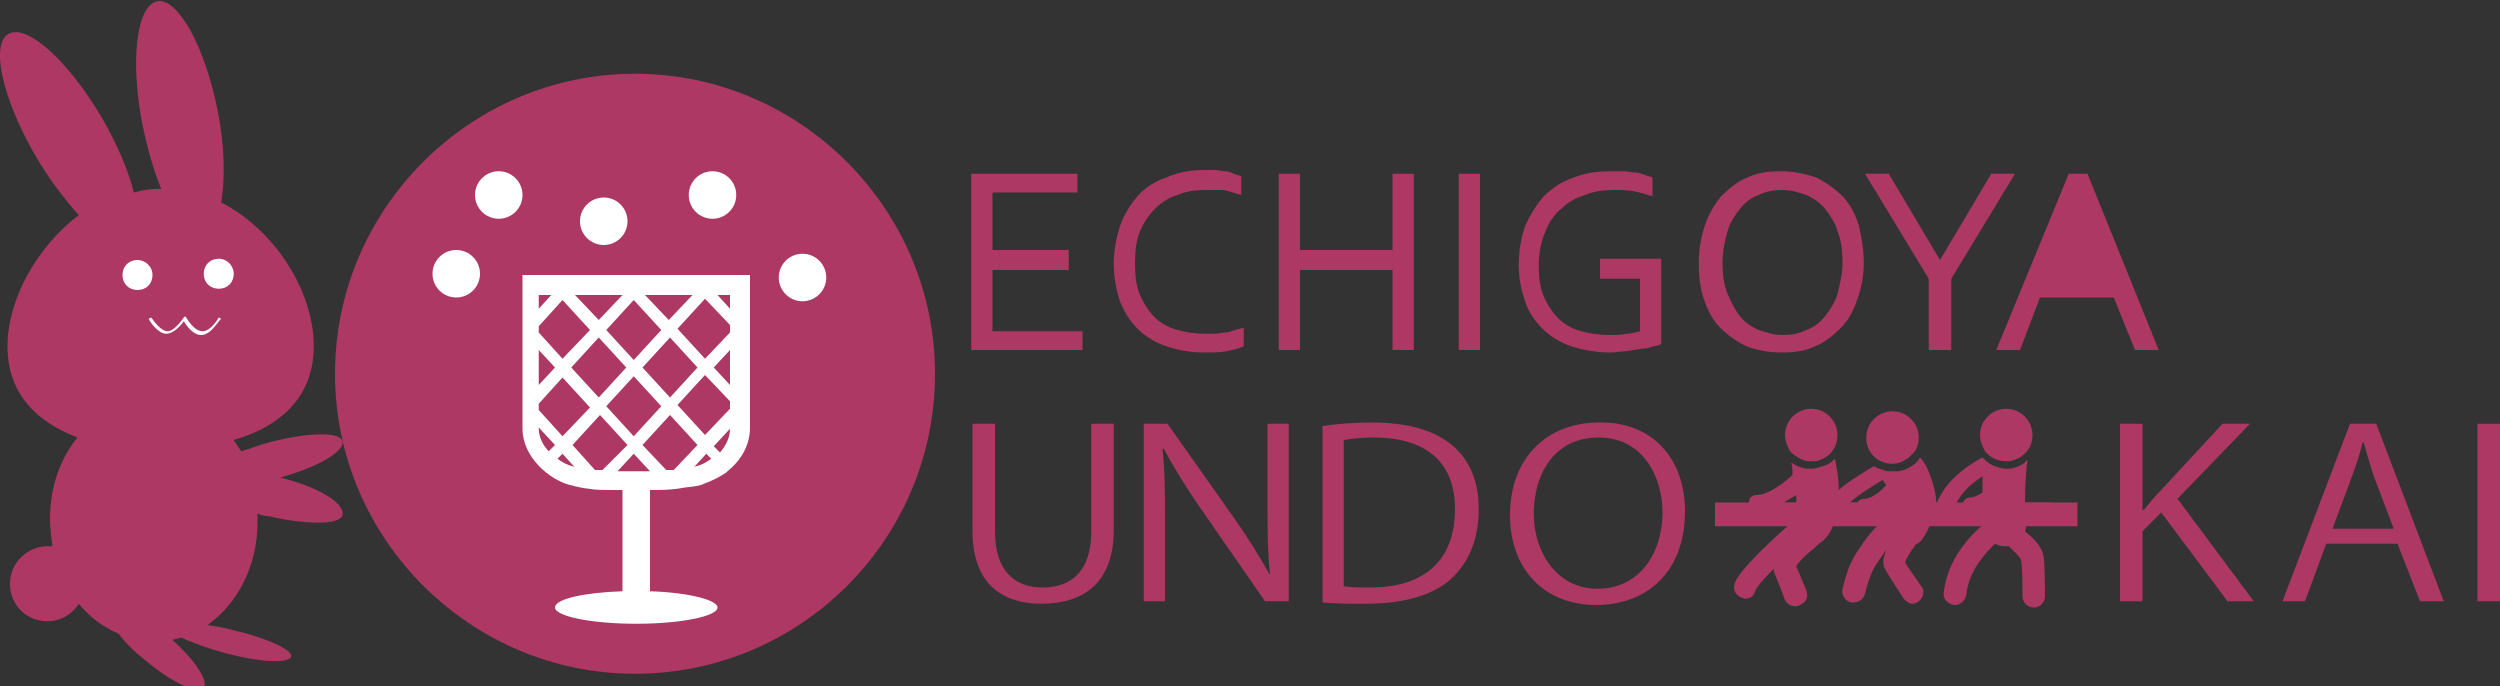 <?xml version="1.0" encoding="utf-8"?>
<!-- Generator: Adobe Illustrator 26.0.1, SVG Export Plug-In . SVG Version: 6.00 Build 0)  -->
<svg version="1.1" id="レイヤー_1" xmlns="http://www.w3.org/2000/svg" xmlns:xlink="http://www.w3.org/1999/xlink" x="0px"
	 y="0px" width="200px" height="54.9px" viewBox="0 0 200 54.9" style="enable-background:new 0 0 200 54.9;" xml:space="preserve">
<rect x="0" y="0" width="200" height="54.9" fill="#333333" stroke="none"/>
<style type="text/css">
	.st0{fill:#AC3863;}
	.st1{fill:#FFFFFF;}
	.st2{fill:none;}
</style>
<g>
	<g id="うさぎ_2_">
		<path class="st0" d="M22.4,38.2c3-0.8,5.2-2.1,5-2.9c-0.2-0.8-2.9-0.7-5.9,0.1c-0.8,0.2-1.5,0.5-2.2,0.7c-0.2-0.3-0.4-0.6-0.6-0.9
			c3.8-1.1,6.4-3.5,6.4-7.5c0-4.4-3.1-9.3-7.4-11.5c0.3-1.8,0.3-4.5-0.3-7.4c-1-5.1-3.2-9-4.8-8.7c-1.7,0.3-2.2,4.8-1.2,9.9
			c0.4,1.9,0.9,3.7,1.5,5.1c-0.8,0-1.5,0.1-2.2,0.3c-0.4-1.7-1.3-3.8-2.5-5.9C5.5,4.9,2.2,1.9,0.7,2.7s-0.5,5.2,2.1,9.7
			c1.1,1.9,2.4,3.6,3.5,4.8C2.9,19.8,0.6,24,0.6,27.7c0,3.7,2.2,6,5.6,7.3C4.8,36.7,4,39,4,41.5c0,0.8,0.1,1.5,0.2,2.2
			c-0.1,0-0.3,0-0.4,0c-1.6,0-3,1.3-3,3s1.3,3,3,3c1.1,0,2-0.6,2.5-1.4c0.9,1.1,2,1.9,3.2,2.4c0.5,0.7,1.2,1.4,2.1,2.1
			c2.1,1.8,4.3,2.8,4.7,2.2c0.4-0.5-0.7-2.2-2.5-3.8c0.2-0.1,0.5-0.1,0.7-0.2c0.8,0.4,2.2,0.9,3.7,1.3c2.7,0.7,5,0.8,5.1,0.2
			c0.1-0.5-2-1.5-4.7-2.1c-0.7-0.2-1.4-0.3-2-0.4c2.4-1.7,4-4.7,4-8.2c0-0.2,0-0.5,0-0.7c0.3,0.1,0.6,0.2,0.9,0.2
			c3.1,0.7,5.7,0.7,5.9-0.1C27.6,40.2,25.3,38.9,22.4,38.2z"/>
		<path class="st1" d="M18.7,21.9c0,0.7-0.5,1.2-1.2,1.2c-0.7,0-1.2-0.5-1.2-1.2s0.5-1.2,1.2-1.2C18.2,20.7,18.7,21.3,18.7,21.9"/>
		<path class="st1" d="M12.2,22c0,0.7-0.5,1.2-1.2,1.2c-0.7,0-1.2-0.5-1.2-1.2c0-0.7,0.5-1.2,1.2-1.2C11.6,20.8,12.2,21.3,12.2,22"
			/>
		<path class="st1" d="M16.1,26.8L16.1,26.8c-0.7,0-1.2-0.8-1.4-1.1c-0.2,0.3-0.8,1-1.4,1c-0.7,0-1.4-1.1-1.4-1.2l0.2-0.1
			c0.2,0.3,0.8,1.1,1.3,1.1c0.5,0,1.1-0.8,1.3-1.1l0.1-0.1l0.1,0.1c0,0,0.6,1.1,1.3,1.1h0c0.7,0,1.3-1.1,1.3-1.1l0.2,0.1
			C17.5,25.6,16.9,26.8,16.1,26.8"/>
	</g>
	<path id="丸_2_" class="st0" d="M74.8,29.9c0,13.3-10.8,24-24,24s-24-10.8-24-24s10.8-24,24-24S74.8,16.7,74.8,29.9"/>
	<polygon class="st0" points="79.4,26.5 86.6,26.5 86.6,28 77.7,28 77.7,13.9 86.2,13.9 86.2,15.4 79.4,15.4 79.4,20 85.5,20 
		85.5,21.6 79.4,21.6 	"/>
	<path class="st0" d="M96.4,15.2c-0.8,0-1.5,0.1-2.2,0.4c-0.7,0.2-1.3,0.6-1.8,1.1c-0.5,0.5-0.9,1.1-1.2,1.8
		c-0.3,0.7-0.4,1.6-0.4,2.6c0,1,0.1,1.8,0.4,2.5c0.3,0.7,0.7,1.3,1.2,1.8c0.5,0.5,1.1,0.8,1.8,1c0.7,0.2,1.5,0.3,2.3,0.3
		c0.2,0,0.5,0,0.7,0c0.3,0,0.5-0.1,0.8-0.1c0.3,0,0.5-0.1,0.8-0.2c0.3-0.1,0.5-0.1,0.7-0.2v1.5c-0.4,0.2-0.9,0.3-1.4,0.4
		c-0.5,0.1-1.1,0.1-1.7,0.1c-1.2,0-2.2-0.2-3.1-0.5c-0.9-0.3-1.7-0.8-2.3-1.4c-0.6-0.6-1.1-1.4-1.4-2.2c-0.3-0.9-0.5-1.9-0.5-3
		c0-1.1,0.2-2.1,0.5-3c0.3-0.9,0.8-1.7,1.4-2.4c0.6-0.7,1.4-1.2,2.3-1.5c0.9-0.4,1.9-0.6,3-0.6c0.3,0,0.6,0,0.9,0
		c0.3,0,0.6,0.1,0.8,0.1c0.3,0,0.5,0.1,0.7,0.2c0.2,0.1,0.4,0.1,0.6,0.2v1.5c-0.4-0.1-0.9-0.3-1.4-0.4
		C97.4,15.2,96.9,15.2,96.4,15.2"/>
	<polygon class="st0" points="104,20 111.4,20 111.4,13.9 113.1,13.9 113.1,28 111.4,28 111.4,21.6 104,21.6 104,28 102.3,28 
		102.3,13.9 104,13.9 	"/>
	<rect x="116.7" y="13.9" class="st0" width="1.7" height="14.1"/>
	<path class="st0" d="M131.3,22.3H128v-1.6h4.9v6.8c-0.1,0.1-0.4,0.2-0.6,0.2c-0.3,0.1-0.6,0.2-1,0.2c-0.4,0.1-0.8,0.1-1.2,0.2
		c-0.4,0-0.8,0.1-1.2,0.1c-1.2,0-2.3-0.2-3.2-0.5c-0.9-0.3-1.7-0.8-2.3-1.4c-0.6-0.6-1.1-1.3-1.4-2.2c-0.3-0.9-0.5-1.8-0.5-2.9
		c0-1.2,0.2-2.2,0.5-3.1c0.4-0.9,0.9-1.7,1.5-2.4c0.7-0.7,1.5-1.2,2.4-1.5c1-0.4,2-0.5,3.1-0.5c0.3,0,0.6,0,0.9,0
		c0.3,0,0.6,0.1,0.9,0.1c0.3,0,0.5,0.1,0.8,0.2c0.2,0.1,0.4,0.1,0.6,0.2v1.5c-0.4-0.1-0.9-0.3-1.5-0.4c-0.5-0.1-1.1-0.1-1.6-0.1
		c-0.8,0-1.6,0.1-2.3,0.4c-0.7,0.2-1.4,0.6-1.9,1.1c-0.6,0.5-1,1.1-1.3,1.9c-0.3,0.7-0.5,1.6-0.5,2.6c0,1,0.1,1.8,0.4,2.5
		c0.3,0.7,0.7,1.3,1.2,1.8c0.5,0.5,1.1,0.8,1.8,1c0.7,0.2,1.5,0.3,2.4,0.3c0.4,0,0.8,0,1.2-0.1c0.4,0,0.7-0.1,1.1-0.2V22.3z"/>
	<path class="st0" d="M149.1,21c0,1.1-0.2,2.1-0.5,2.9c-0.3,0.9-0.7,1.7-1.3,2.3c-0.6,0.6-1.3,1.2-2.1,1.5c-0.8,0.4-1.7,0.5-2.7,0.5
		c-1,0-2-0.2-2.8-0.5c-0.8-0.4-1.5-0.9-2.1-1.5c-0.6-0.6-1-1.4-1.3-2.3c-0.3-0.9-0.4-1.9-0.4-2.9c0-1.1,0.2-2.1,0.5-3
		c0.3-0.9,0.8-1.7,1.3-2.3c0.6-0.6,1.3-1.2,2.1-1.5c0.8-0.4,1.7-0.5,2.7-0.5c1,0,1.9,0.2,2.8,0.5c0.8,0.4,1.5,0.9,2.1,1.5
		c0.6,0.6,1,1.4,1.3,2.3C148.9,18.9,149.1,19.9,149.1,21 M147.4,21c0-0.9-0.1-1.8-0.4-2.5c-0.2-0.7-0.6-1.3-1-1.8
		c-0.4-0.5-1-0.9-1.5-1.1c-0.6-0.2-1.2-0.4-1.9-0.4c-0.7,0-1.3,0.1-1.9,0.4c-0.6,0.2-1.1,0.6-1.5,1.1c-0.4,0.5-0.8,1.1-1,1.8
		c-0.2,0.7-0.4,1.6-0.4,2.5c0,0.9,0.1,1.8,0.4,2.5c0.3,0.7,0.6,1.3,1,1.8c0.4,0.5,1,0.9,1.5,1.1c0.6,0.2,1.2,0.4,1.9,0.4
		c0.7,0,1.3-0.1,1.9-0.4c0.6-0.2,1.1-0.6,1.5-1.1c0.4-0.5,0.8-1.1,1-1.8C147.2,22.7,147.4,21.9,147.4,21"/>
	<polygon class="st0" points="156.1,22.3 156.1,28 154.3,28 154.3,22.3 149.2,13.9 151.1,13.9 155.2,20.8 155.2,20.8 159.3,13.9 
		161.2,13.9 	"/>
	<polygon class="st0" points="159.7,28 165.5,13.9 167,13.9 172.7,28 170.8,28 169.1,23.8 163.2,23.8 161.6,28 	"/>
	<path class="st0" d="M89.1,42.4c0,4.3-2.5,5.9-5.8,5.9c-3,0-5.5-1.5-5.5-5.8v-8.6h1.8v8.6c0,3.2,1.6,4.5,3.8,4.5
		c2.4,0,3.9-1.4,3.9-4.5v-8.6h1.8V42.4z"/>
	<path class="st0" d="M103,48.1h-1.8L96,40.6c-1.1-1.6-2.1-3.2-2.9-4.7l-0.1,0c0.2,1.8,0.2,3.5,0.2,5.9v6.3h-1.7V33.9h1.9l5.3,7.5
		c1.2,1.7,2.1,3.2,2.9,4.6l0,0c-0.2-2-0.2-3.7-0.2-5.9v-6.2h1.7V48.1z"/>
	<path class="st0" d="M105.7,34.1c1.2-0.2,2.6-0.3,4.1-0.3c6.6,0,8.5,3.4,8.5,6.9c0,2.3-0.7,4.2-2.2,5.6c-1.4,1.3-3.8,2-6.8,2
		c-1.4,0-2.5,0-3.5-0.1V34.1z M107.5,46.9c0.5,0.1,1.3,0.1,2.1,0.1c4.4,0,6.8-2.2,6.8-6.3c0-3.7-2.3-5.7-6.5-5.7
		c-1,0-1.8,0.1-2.4,0.2V46.9z"/>
	<path class="st0" d="M134.8,40.9c0,5-3.2,7.5-7.1,7.5c-4.1,0-6.9-2.8-6.9-7.2c0-4.6,3-7.4,7.1-7.4
		C132.1,33.7,134.8,36.6,134.8,40.9z M122.7,41.1c0,3,1.8,6,5.1,6c3.4,0,5.2-2.9,5.2-6.1c0-2.9-1.6-6-5.1-6
		C124.2,35,122.7,38.1,122.7,41.1z"/>
	<path class="st0" d="M137.2,40.2h29v1.9h-29V40.2z"/>
	<path class="st0" d="M180.3,48.1h-2.1l-5.3-7.1l-1.5,1.5v5.6h-1.8V33.9h1.8v6.9h0.1c0.4-0.5,0.9-1.1,1.3-1.5l5-5.4h2.2l-5.8,6
		L180.3,48.1z"/>
	<path class="st0" d="M195.5,48.1h-1.9l-1.8-4.6h-5.7l-1.7,4.6h-1.8l5.4-14.2h2.1L195.5,48.1z M191.5,42.3l-1.6-4.2
		c-0.3-1-0.6-1.9-0.8-2.7h-0.1c-0.2,0.9-0.5,1.8-0.8,2.6l-1.6,4.3H191.5z"/>
	<path class="st0" d="M198.2,33.9h1.8v14.2h-1.8V33.9z"/>
	<g>
		<path class="st0" d="M160.5,36.9c0.2,0,0.4,0,0.6-0.1c0.1,0,0.2-0.1,0.3-0.1c0.4-0.2,0.7-0.5,0.9-0.8c0.2-0.3,0.3-0.7,0.3-1.1
			c0-1.1-0.9-2.1-2.1-2.1c-1.1,0-2.1,0.9-2.1,2.1c0,0.5,0.2,0.9,0.4,1.3C159.2,36.6,159.8,36.9,160.5,36.9z"/>
		<path class="st0" d="M164,40.2H162c0-1.4,0.1-2.8,0.2-3.4c-0.1,0.1-0.2,0.1-0.2,0.2c-0.4,0.3-0.9,0.5-1.4,0.5c0,0,0,0-0.1,0
			c-0.3,0-0.6-0.1-0.9-0.2c-0.3-0.1-0.6-0.3-0.8-0.5c-0.1-0.1-0.1-0.1-0.2-0.2c-0.4,0.2-2.7,1.4-3.6,3.5c0,0,0,0.1,0,0.1h-0.1
			c0-0.6-0.2-1.4-0.5-2.2c-0.2-0.6-0.5-1.1-0.8-1.4c-0.1,0.1-0.1,0.2-0.2,0.3c-0.4,0.4-0.9,0.7-1.5,0.8c-0.2,0-0.3,0-0.5,0
			c-0.1,0-0.2,0-0.4,0c-0.4-0.1-0.7-0.2-1.1-0.4c0,0,0,0,0,0c-0.5,0.3-1.9,1.1-2.8,1.9c0-0.7-0.1-1.5-0.3-2.5
			c-0.3,0.3-0.6,0.5-1,0.6c-0.3,0.1-0.6,0.2-0.9,0.2c-0.3,0-0.5,0-0.8-0.1c-0.3-0.1-0.5-0.2-0.8-0.4c0.1,0.3,0.1,0.7,0.1,1
			c-0.9,0.8-2,1.6-2.9,1.6c-0.4,0-0.6,0.3-0.6,0.7h-1.6c-0.2,0-0.3,0.2-0.3,0.3c0,0.2,0.1,0.3,0.3,0.3h2.3c0,0,0,0,0,0c0,0,0,0,0,0
			c0,0,0,0,0,0h2.8c-0.2,0.3-0.3,0.7-0.3,1.1c-1,0.9-3.8,3.4-4.3,4.6c-0.2,0.5,0,1,0.5,1.2c0.1,0,0.2,0.1,0.3,0.1
			c0.4,0,0.7-0.2,0.8-0.6c0.1-0.3,0.7-1,1.5-1.8c0,0.1,0,0.1,0,0.2c0.2,0.5,0.8,2,0.9,2.3c0.1,0.3,0.5,0.5,0.8,0.5
			c0.1,0,0.2,0,0.4-0.1c0.5-0.2,0.7-0.7,0.5-1.2c-0.2-0.5-0.6-1.4-0.8-1.9c0.1-0.2,0.5-0.7,1.5-1.5c0.1-0.1,0.1-0.1,0.1-0.1
			c0.1-0.1,0.1-0.1,0.2-0.2c0.2-0.1,0.3-0.2,0.4-0.3c0.2-0.2,0.8-0.7,1-2.3c0,0,0.1,0,0.1,0h1.4c0.1,0.2,0.3,0.3,0.5,0.4
			c0.1,0,0.1,0,0.2,0c0.4,0,0.8-0.1,1.2-0.4h0.8c-0.1,0.2-0.2,0.4-0.3,0.6c-0.5,0.4-1.3,1.2-2,2.3c-0.7,1-1,1.7-1.4,3.3
			c-0.1,0.5,0.2,1,0.7,1.1c0.1,0,0.1,0,0.2,0c0.4,0,0.8-0.3,0.9-0.7c0.4-1.6,0.7-2.1,1.2-2.8c0.2-0.2,0.3-0.5,0.5-0.7
			c-0.2,0.5-0.3,0.9-0.2,1.3c0.2,0.5,1.1,1.8,1.6,2.6c0.2,0.2,0.4,0.4,0.7,0.4c0.2,0,0.4-0.1,0.5-0.2c0.4-0.3,0.5-0.9,0.2-1.2
			c-0.5-0.7-1.1-1.6-1.3-1.9c0.1-0.3,0.5-1,0.7-1.2c0.1-0.1,0.1-0.1,0.1-0.2c0.2-0.1,0.5-0.3,0.6-0.5c0.3-0.4,0.7-1.1,0.8-2.1h0.3
			c0.1,0.1,0.1,0.1,0.2,0.1c0.1,0,0.2,0.1,0.3,0.1c0.2,0,0.3-0.1,0.5-0.2h1.1c0.1,0.1,0.3,0.2,0.5,0.2c0,0,0,0,0,0
			c0.3,0,0.6-0.1,0.9-0.2h0.1c0,0.4,0.1,0.7,0.1,1c-0.8,0.7-2.8,2.6-3.1,5.4c-0.1,0.5,0.3,0.9,0.8,1c0,0,0.1,0,0.1,0
			c0.4,0,0.8-0.3,0.9-0.8c0.2-2,1.6-3.4,2.3-4.1c0.2,0.1,0.5,0.2,0.7,0.2c0.1,0,0.2,0,0.3,0c0,0,0,0,0.1,0c0,0,0,0,0.1,0.1
			c0.2,0.2,0.9,0.8,0.9,1.1c0.1,0.7,0.1,2.3,0.1,2.8c0,0.5,0.4,0.9,0.9,0.9c0.5,0,0.9-0.4,0.9-0.9c0-0.1,0-2.2-0.1-3.1
			c-0.1-0.9-0.9-1.6-1.5-2.1c0.1-0.2,0.1-0.5,0-0.7c0-0.2-0.1-0.5-0.1-0.7h1.9c0.2,0,0.3-0.2,0.3-0.3
			C164.3,40.4,164.2,40.2,164,40.2z M142.7,40.2c0.3-0.2,0.7-0.4,1-0.6c0,0.2,0,0.5,0,0.6H142.7z M150.6,38.4
			c0.1,0.1,0.2,0.3,0.3,0.4c-0.7,0.8-1.4,1.1-1.7,1.1c-0.3,0-0.5,0.1-0.6,0.3h-0.6C148.5,39.7,149.8,38.9,150.6,38.4z M151.3,40.2
			C151.3,40.2,151.3,40.2,151.3,40.2L151.3,40.2C151.3,40.2,151.3,40.2,151.3,40.2z M158.6,38.1c0,0.4,0,0.8,0,1.3
			c-0.3,0.2-0.7,0.4-1,0.4c-0.3,0-0.5,0.2-0.6,0.5h-0.5C157,39.2,158,38.5,158.6,38.1z"/>
		<path class="st0" d="M144.6,36.9c0.1,0,0.2,0,0.3,0c0.2,0,0.5,0,0.7-0.1c0.5-0.2,0.9-0.5,1.1-0.9c0.2-0.3,0.3-0.7,0.3-1.1
			c0-1.1-0.9-2.1-2.1-2.1c-1.1,0-2.1,0.9-2.1,2.1c0,0.5,0.2,0.9,0.4,1.3C143.6,36.5,144.1,36.8,144.6,36.9z"/>
		<path class="st0" d="M151.4,37.1c0.4,0,0.7-0.1,1-0.3c0.1-0.1,0.1-0.1,0.2-0.1c0.2-0.2,0.4-0.4,0.6-0.6c0.2-0.3,0.3-0.7,0.3-1.1
			c0-1.1-0.9-2.1-2.1-2.1c-1.1,0-2.1,0.9-2.1,2.1c0,0.6,0.2,1.1,0.6,1.5C150.3,36.9,150.8,37.1,151.4,37.1z"/>
	</g>
	<g>
		<polygon class="st2" points="43.1,23.6 43.1,24.6 44.1,23.6 		"/>
		<polygon class="st2" points="49.8,23.6 46,23.6 47.9,25.6 		"/>
		<polygon class="st2" points="47.2,32.5 45,30.1 43.1,32.3 43.1,32.7 45,34.9 		"/>
		<polygon class="st2" points="50.7,28.7 52.9,26.3 50.7,24 48.6,26.3 		"/>
		<polygon class="st2" points="47.2,26.3 45,24 43.1,26.1 43.1,26.6 45,28.7 		"/>
		<path class="st2" d="M43.1,34.3c0,0.7,0.3,1.3,0.8,1.8l0.5-0.5L43.1,34.3L43.1,34.3z"/>
		<polygon class="st2" points="55.4,23.6 51.7,23.6 53.6,25.6 		"/>
		<polygon class="st2" points="52.9,32.5 50.7,30.1 48.6,32.5 50.7,34.9 		"/>
		<polygon class="st2" points="55.7,29.4 53.6,27.1 51.4,29.4 53.6,31.8 		"/>
		<polygon class="st2" points="45.7,29.4 47.9,31.8 50.1,29.4 47.9,27.1 		"/>
		<polygon class="st2" points="43.1,28 43.1,30.8 44.4,29.4 		"/>
		<polygon class="st2" points="58.4,30.8 58.4,28 57.1,29.4 		"/>
		<path class="st2" d="M57.6,36.1c0.5-0.5,0.8-1.2,0.8-1.9v-0.1l-1.3,1.4L57.6,36.1z"/>
		<polygon class="st2" points="54.2,32.5 56.4,34.9 58.4,32.7 58.4,32.3 56.4,30.1 		"/>
		<path class="st2" d="M44.6,36.7c0.4,0.3,0.8,0.5,1.1,0.6l0,0c0,0,0.1,0,0.2,0.1l-1-1.1L44.6,36.7z"/>
		<polygon class="st2" points="58.4,24.7 58.4,23.6 57.4,23.6 		"/>
		<polygon class="st2" points="54.2,26.3 56.4,28.7 58.4,26.6 58.4,26.1 56.4,24 		"/>
		<path class="st2" d="M49.5,37.7c0.4,0,0.8,0,1.3,0c0.5,0,0.9,0,1.3,0l-1.3-1.4L49.5,37.7z"/>
		<path class="st2" d="M55.4,37.4c0.1,0,0.2-0.1,0.2-0.1c0.4-0.1,0.8-0.3,1.2-0.6l-0.4-0.4L55.4,37.4z"/>
		<path class="st2" d="M47.9,33.2l-2.2,2.4l1.8,2c0.2,0,0.4,0,0.6,0l1.9-2L47.9,33.2z"/>
		<path class="st2" d="M53.6,33.2l-2.2,2.4l1.9,2c0.2,0,0.4,0,0.6,0l1.8-2L53.6,33.2z"/>
		<path class="st1" d="M58.2,22h-1.3H56h-1.3h-2.1h-1.3h-0.9h-1.3h-2.1h-1.3h-0.9h-1.1h-1.9v3v2.6v3.6v2.6v0.5
			c0,2.3,2.2,4.1,3.8,4.5c0.1,0,0.6,0.2,1.5,0.3c0.5,0.1,1.2,0.1,2.1,0.1c0.2,0,0.4,0,0.6,0v8.1c-3,0.1-5.4,0.6-5.4,1.3
			c0,0.7,2.9,1.3,6.5,1.3s6.5-0.6,6.5-1.3c0-0.6-2.3-1.2-5.4-1.3v-8.1c0.2,0,0.4,0,0.6,0c0.9,0,1.7-0.1,2.2-0.2
			c1-0.1,1.4-0.2,1.5-0.3c0.6-0.2,1.2-0.5,1.8-0.9l0,0l0.1-0.1c1-0.8,1.8-2,1.8-3.5v-0.5v-2.6v-3.5V25v-3H58.2z M55.4,23.6l-1.9,2
			l-1.9-2H55.4z M50.7,30.1l2.2,2.4l-2.2,2.4l-2.2-2.4L50.7,30.1z M47.9,31.8l-2.2-2.4l2.2-2.4l2.2,2.4L47.9,31.8z M51.4,29.4
			l2.2-2.4l2.2,2.4l-2.2,2.4L51.4,29.4z M50.7,24l2.2,2.4l-2.2,2.4l-2.2-2.4L50.7,24z M49.8,23.6l-1.9,2l-1.9-2H49.8z M43.1,23.6h1
			l-1,1.1V23.6z M43.1,26.1L45,24l2.2,2.4L45,28.7l-1.9-2.1V26.1z M43.1,28l1.3,1.4l-1.3,1.4V28z M43.1,32.3l1.9-2.1l2.2,2.4
			L45,34.9l-1.9-2.1V32.3z M43.9,36.1c-0.5-0.5-0.8-1.2-0.8-1.8v-0.1l1.3,1.4L43.9,36.1z M45.8,37.3L45.8,37.3
			c-0.4-0.1-0.8-0.3-1.2-0.6l0.4-0.4l1,1.1C45.9,37.3,45.8,37.3,45.8,37.3z M48.2,37.6c-0.2,0-0.4,0-0.6,0l-1.8-2l2.2-2.4l2.2,2.4
			L48.2,37.6z M50.7,37.7c-0.5,0-0.9,0-1.3,0l1.3-1.4l1.3,1.4C51.6,37.7,51.2,37.7,50.7,37.7z M53.9,37.6c-0.2,0-0.4,0-0.6,0l-1.9-2
			l2.2-2.4l2.2,2.4L53.9,37.6z M55.7,37.3c0,0-0.1,0-0.2,0.1l1-1.1l0.4,0.4C56.5,37,56.1,37.2,55.7,37.3z M58.4,34.3
			c0,0.7-0.3,1.3-0.8,1.9l-0.5-0.5L58.4,34.3L58.4,34.3z M58.4,32.7l-2,2.1l-2.2-2.4l2.2-2.4l2,2.1V32.7z M58.4,30.8l-1.3-1.4
			l1.3-1.4V30.8z M58.4,26.6l-2,2.1l-2.2-2.4l2.2-2.4l2,2.1V26.6z M58.4,24.7l-1-1.1h1V24.7z"/>
	</g>
	<circle class="st1" cx="36.5" cy="21.9" r="1.9"/>
	<circle class="st1" cx="39.9" cy="15.6" r="1.9"/>
	<circle class="st1" cx="48.3" cy="17.7" r="1.9"/>
	<circle class="st1" cx="57" cy="15.6" r="1.9"/>
	<circle class="st1" cx="64.2" cy="22.2" r="1.9"/>
</g>
</svg>
